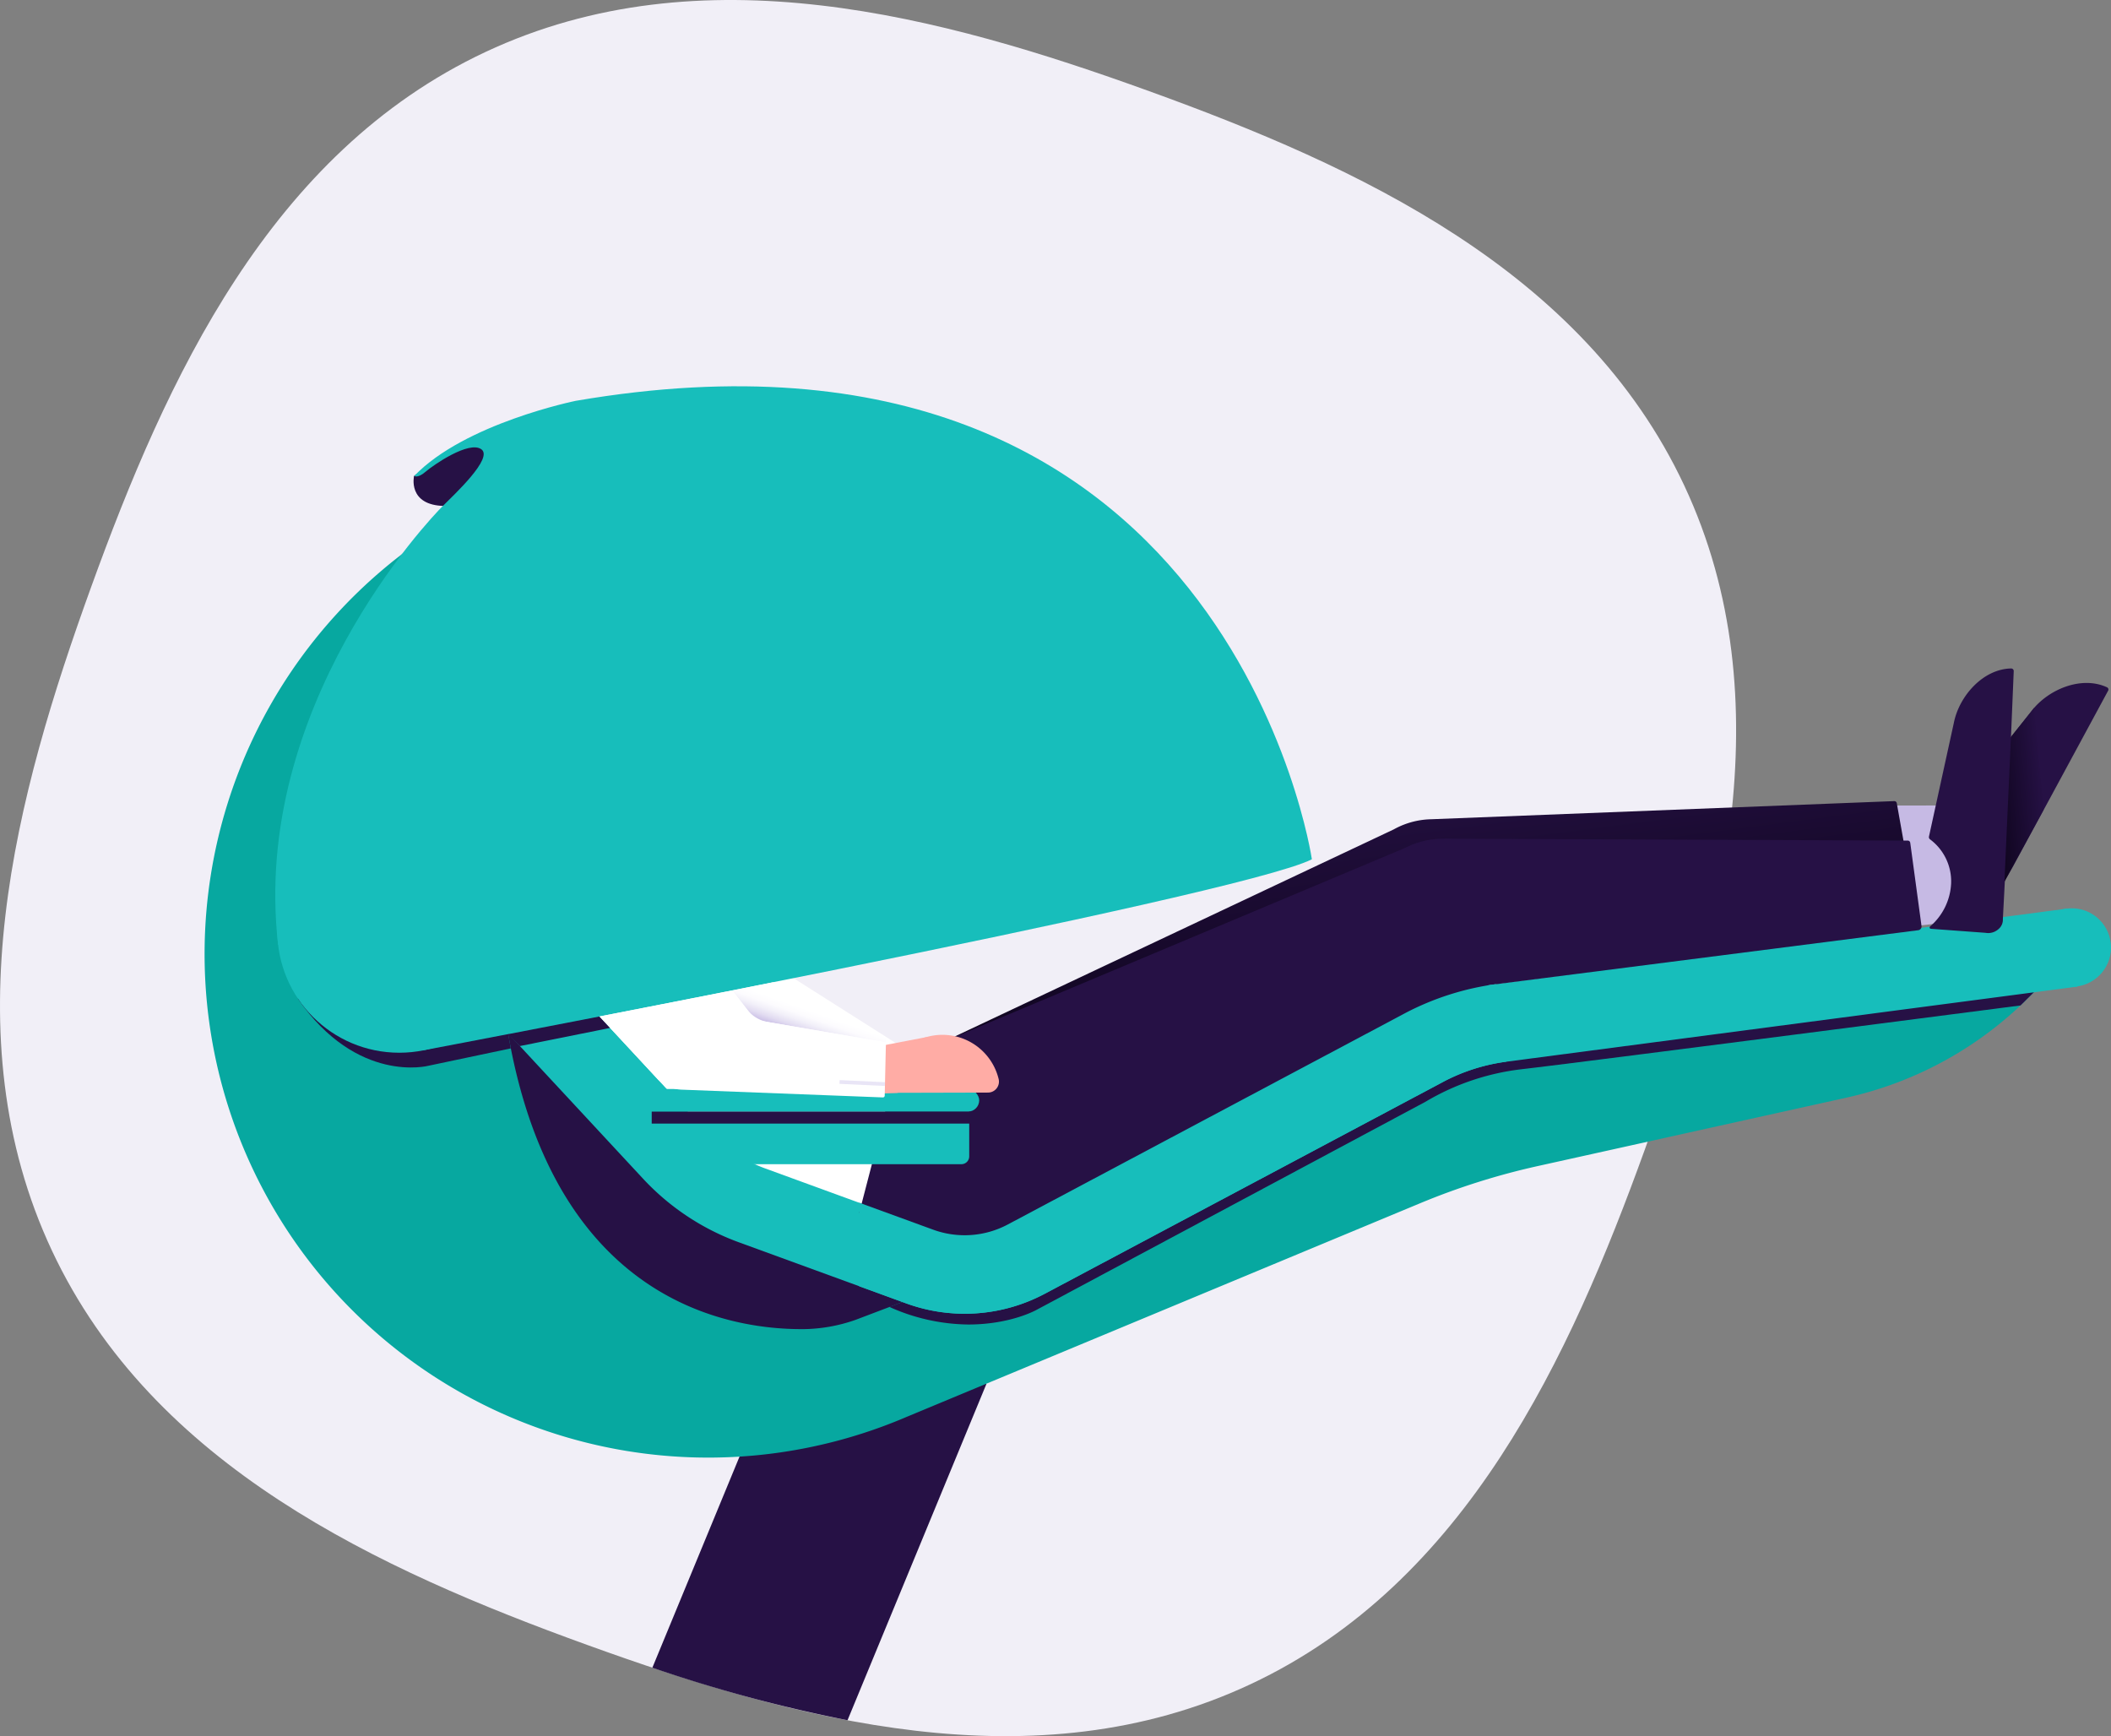<svg xmlns="http://www.w3.org/2000/svg" xmlns:xlink="http://www.w3.org/1999/xlink" viewBox="0 0 562.09 462.28"><rect x="0" y="0" width="562.09" height="462.28" fill="#808080" stroke="none"/><defs><style>.cls-1{fill:#f1eff7;}.cls-2{fill:#fff;}.cls-3{fill:#261145;}.cls-4{fill:#17bebb;}.cls-5{fill:#07a8a0;}.cls-6{fill:#c6bae4;}.cls-7{fill:url(#linear-gradient);}.cls-8{fill:url(#linear-gradient-2);}.cls-9{fill:url(#linear-gradient-3);}.cls-10{fill:#ffaca5;}.cls-11{fill:none;stroke:#e9e5f6;stroke-miterlimit:10;}</style><linearGradient id="linear-gradient" x1="383.38" y1="265.29" x2="374.61" y2="206.96" gradientTransform="matrix(1, 0.02, -0.02, 1, -6.56, -8.15)" gradientUnits="userSpaceOnUse"><stop offset="0" stop-color="#0f051e"/><stop offset="1" stop-color="#261145"/></linearGradient><linearGradient id="linear-gradient-2" x1="541.81" y1="209.13" x2="554.96" y2="207.53" xlink:href="#linear-gradient"/><linearGradient id="linear-gradient-3" x1="220.1" y1="257.27" x2="213.58" y2="275.87" gradientUnits="userSpaceOnUse"><stop offset="0.64" stop-color="#fff"/><stop offset="0.73" stop-color="#fcfbfe"/><stop offset="0.81" stop-color="#f2f0f9"/><stop offset="0.9" stop-color="#e2dcf1"/><stop offset="0.98" stop-color="#ccc1e7"/><stop offset="1" stop-color="#c6bae4"/></linearGradient></defs><title>usa-img</title><g id="Layer_2" data-name="Layer 2"><g id="Layer_1-2" data-name="Layer 1"><path class="cls-1" d="M333,448.46c-57.51,27-121.34,9.57-176.68-10.46S40.77,390.47,13.82,333,4.25,211.62,24.28,156.28,71.8,40.77,129.31,13.82,250.65,4.25,306,24.28s115.51,47.52,142.46,105S458,250.65,438,306,390.47,421.51,333,448.46Z"/><path class="cls-2" d="M211.3,260.47l33.4,21.2-14.83,43.05s-36.28-8.93-37.11-9.63-28-28.18-28.61-28.88-9.07-18.56-9.07-18.56l55.26-9.07Z"/><path class="cls-3" d="M225.67,458.06l37-89.59H204.92L173.7,444.08A396.25,396.25,0,0,0,225.67,458.06Z"/><polygon class="cls-3" points="244.88 345.66 215.42 357.92 184.78 359.1 140.24 339.3 130.1 304.41 131.28 267.65 148.88 268.82 160.74 285.56 193.97 313.37 236.8 332.7 244.88 345.66"/><circle class="cls-4" cx="551.64" cy="252.31" r="10.45"/><circle class="cls-4" cx="114.1" cy="237.02" r="10.45"/><path class="cls-5" d="M395.49,272.83l-81.78,42.43-53.27,23.8-32.6,12.38a43.17,43.17,0,0,1-13.73,2.48h-.72c-22.27,0-75.15-9.72-80.7-101.62,0,0-11.4-92.31,38-131.19a134.11,134.11,0,1,0,70.67,256.2h0l136.85-56.94a186.73,186.73,0,0,1,31.24-9.87l82.22-18.22a98.54,98.54,0,0,0,48.69-26.85l10-10.09Z"/><path class="cls-3" d="M240.29,346.71,236.8,348a52.4,52.4,0,0,0,21,4.69c11.55,0,18.38-4,18.38-4l103.41-55.33A64.73,64.73,0,0,1,405,284.73c14.61-1.65,133-17,133-17l3.57-3.53-3-1.42L404.45,279.69,350.71,294.4l-46.55,29.46L264.8,344Z"/><path class="cls-3" d="M110.25,126.73s-1.85,7.87,8.18,8l12-11-1.48-5.1-3.94-.45-11,5.78Z"/><path class="cls-3" d="M136,279.17l-21.92,4.62s-19,5-34.8-17.91L128,260.93l7.34,14.44Z"/><path class="cls-4" d="M550.42,241.94,398.35,262a71.1,71.1,0,0,0-24,7.69l-106,56.38a24.45,24.45,0,0,1-19.9,1.38l-44.6-16.28a44.51,44.51,0,0,1-17.34-11.51L122,230.13l-15.32,14.22,64.54,69.51a65.4,65.4,0,0,0,25.49,16.93l44.6,16.28a45.43,45.43,0,0,0,36.88-2.56l106-56.38a49.9,49.9,0,0,1,16.92-5.42l152.07-20-2.73-20.72Z"/><circle class="cls-4" cx="106.32" cy="247.84" r="32.48"/><path class="cls-4" d="M112.64,279.69s217.12-40.94,236.67-50.88c0,0-22.23-151.87-196-122.08,0,0-29.59,6-43,20,0,0,.88.72,3-1.11s11.53-8.32,14.84-6-7.13,12-10.35,15.22S66.76,188.17,74.05,251.55Z"/><polygon class="cls-3" points="159.61 270.67 135.32 275.37 138.4 278.55 162.44 273.72 159.61 270.67"/><polygon class="cls-6" points="508.28 235.84 518.73 234.16 526.55 223.83 523.42 214.47 504 214.5 508.28 235.84"/><path class="cls-7" d="M394.51,256.6l114.64-19.74-4.1-23a.66.66,0,0,0-.67-.54l-123.33,4.83a21.4,21.4,0,0,0-7.28,1.45h0a21.17,21.17,0,0,0-2.64,1.24l-119.33,56.3A28.77,28.77,0,1,0,278.53,328h0l.23-.14.23-.14L391.54,258.5h0a20.81,20.81,0,0,0,3-1.9Z"/><path class="cls-3" d="M540.93,189.34v0L521.36,214a14,14,0,0,1,.13,13.39,16,16,0,0,1-11,8l13.38,7.81h0a3.32,3.32,0,0,0,3.1.75,4,4,0,0,0,2.68-2L536,230.72l9.91-18.29L561.28,184A.66.66,0,0,0,561,183C554.23,179.88,545.35,183.54,540.93,189.34Z"/><polygon class="cls-6" points="510.97 246.47 521.48 245.25 521.84 227.93 518.43 223.38 507.62 224.97 510.97 246.47"/><circle class="cls-3" cx="384.17" cy="244.74" r="21.41"/><circle class="cls-3" cx="263.5" cy="303.44" r="28.77"/><polygon class="cls-3" points="236.32 293.99 228.8 322.91 253.55 332.21 259.5 310.81 236.32 293.99"/><polygon class="cls-3" points="377.28 224.46 252.3 276.94 277.46 328.6 393.36 264.07 377.28 224.46"/><path class="cls-3" d="M508,223.83l-123.41-.5,11.79,39,114.42-14.64a1,1,0,0,0,.84-1.09l-3-22.15A.68.68,0,0,0,508,223.83Z"/><path class="cls-3" d="M520.25,192.46v0l-6.63,30.3a.73.73,0,0,0,.27.73,13.93,13.93,0,0,1,5.63,11.72,16.05,16.05,0,0,1-5.61,11.49.36.36,0,0,0,.21.62l14.54,1.07h0a4.08,4.08,0,0,0,3.39-.92,3.27,3.27,0,0,0,1.25-2.76l.67-12.88.87-20.78,1.35-32.34a.68.68,0,0,0-.67-.71C528.05,178.12,521.68,185.3,520.25,192.46Z"/><polygon class="cls-8" points="544.15 215.6 541.65 188.46 535.45 196.23 533.72 234.74 544.15 215.6"/><path class="cls-4" d="M401.08,282.71a49.9,49.9,0,0,0-16.92,5.42l-106,56.38a45.43,45.43,0,0,1-36.88,2.56l-12.48-4.55V320.26l19.65,7.17a24.45,24.45,0,0,0,19.9-1.38l106-56.38a73.31,73.31,0,0,1,24-7.62Z"/><path class="cls-4" d="M173.53,296h84.54a0,0,0,0,1,0,0v11.91A2.08,2.08,0,0,1,256,310H173.53a0,0,0,0,1,0,0V296A0,0,0,0,1,173.53,296Z"/><rect class="cls-4" x="168.76" y="289.98" width="91.97" height="6.02" rx="3.01"/><rect class="cls-3" x="173.53" y="296" width="84.9" height="3.19"/><polygon class="cls-9" points="235.87 277.56 235.87 276.13 210.38 266.86 205.96 261.54 194.96 263.73 201.08 271.56 235.87 277.56"/><path class="cls-10" d="M235.54,291a15.4,15.4,0,0,1,30.36-3.7,2.92,2.92,0,0,1-2.81,3.63Z"/><polygon class="cls-10" points="234.24 278.54 246.84 276.13 238.96 291.01 234.43 291.18 234.24 278.54"/><path class="cls-2" d="M235.63,277.52l-31.19-5.38a8.9,8.9,0,0,1-5.46-3.26l-4-5.15-35.35,6.94,15.3,16.48a9.35,9.35,0,0,0,6.49,3l53.65,2.07a.48.48,0,0,0,.5-.47l.32-13.92A.28.28,0,0,0,235.63,277.52Z"/><line class="cls-11" x1="235.62" y1="288.67" x2="223.55" y2="288.11"/></g></g></svg>